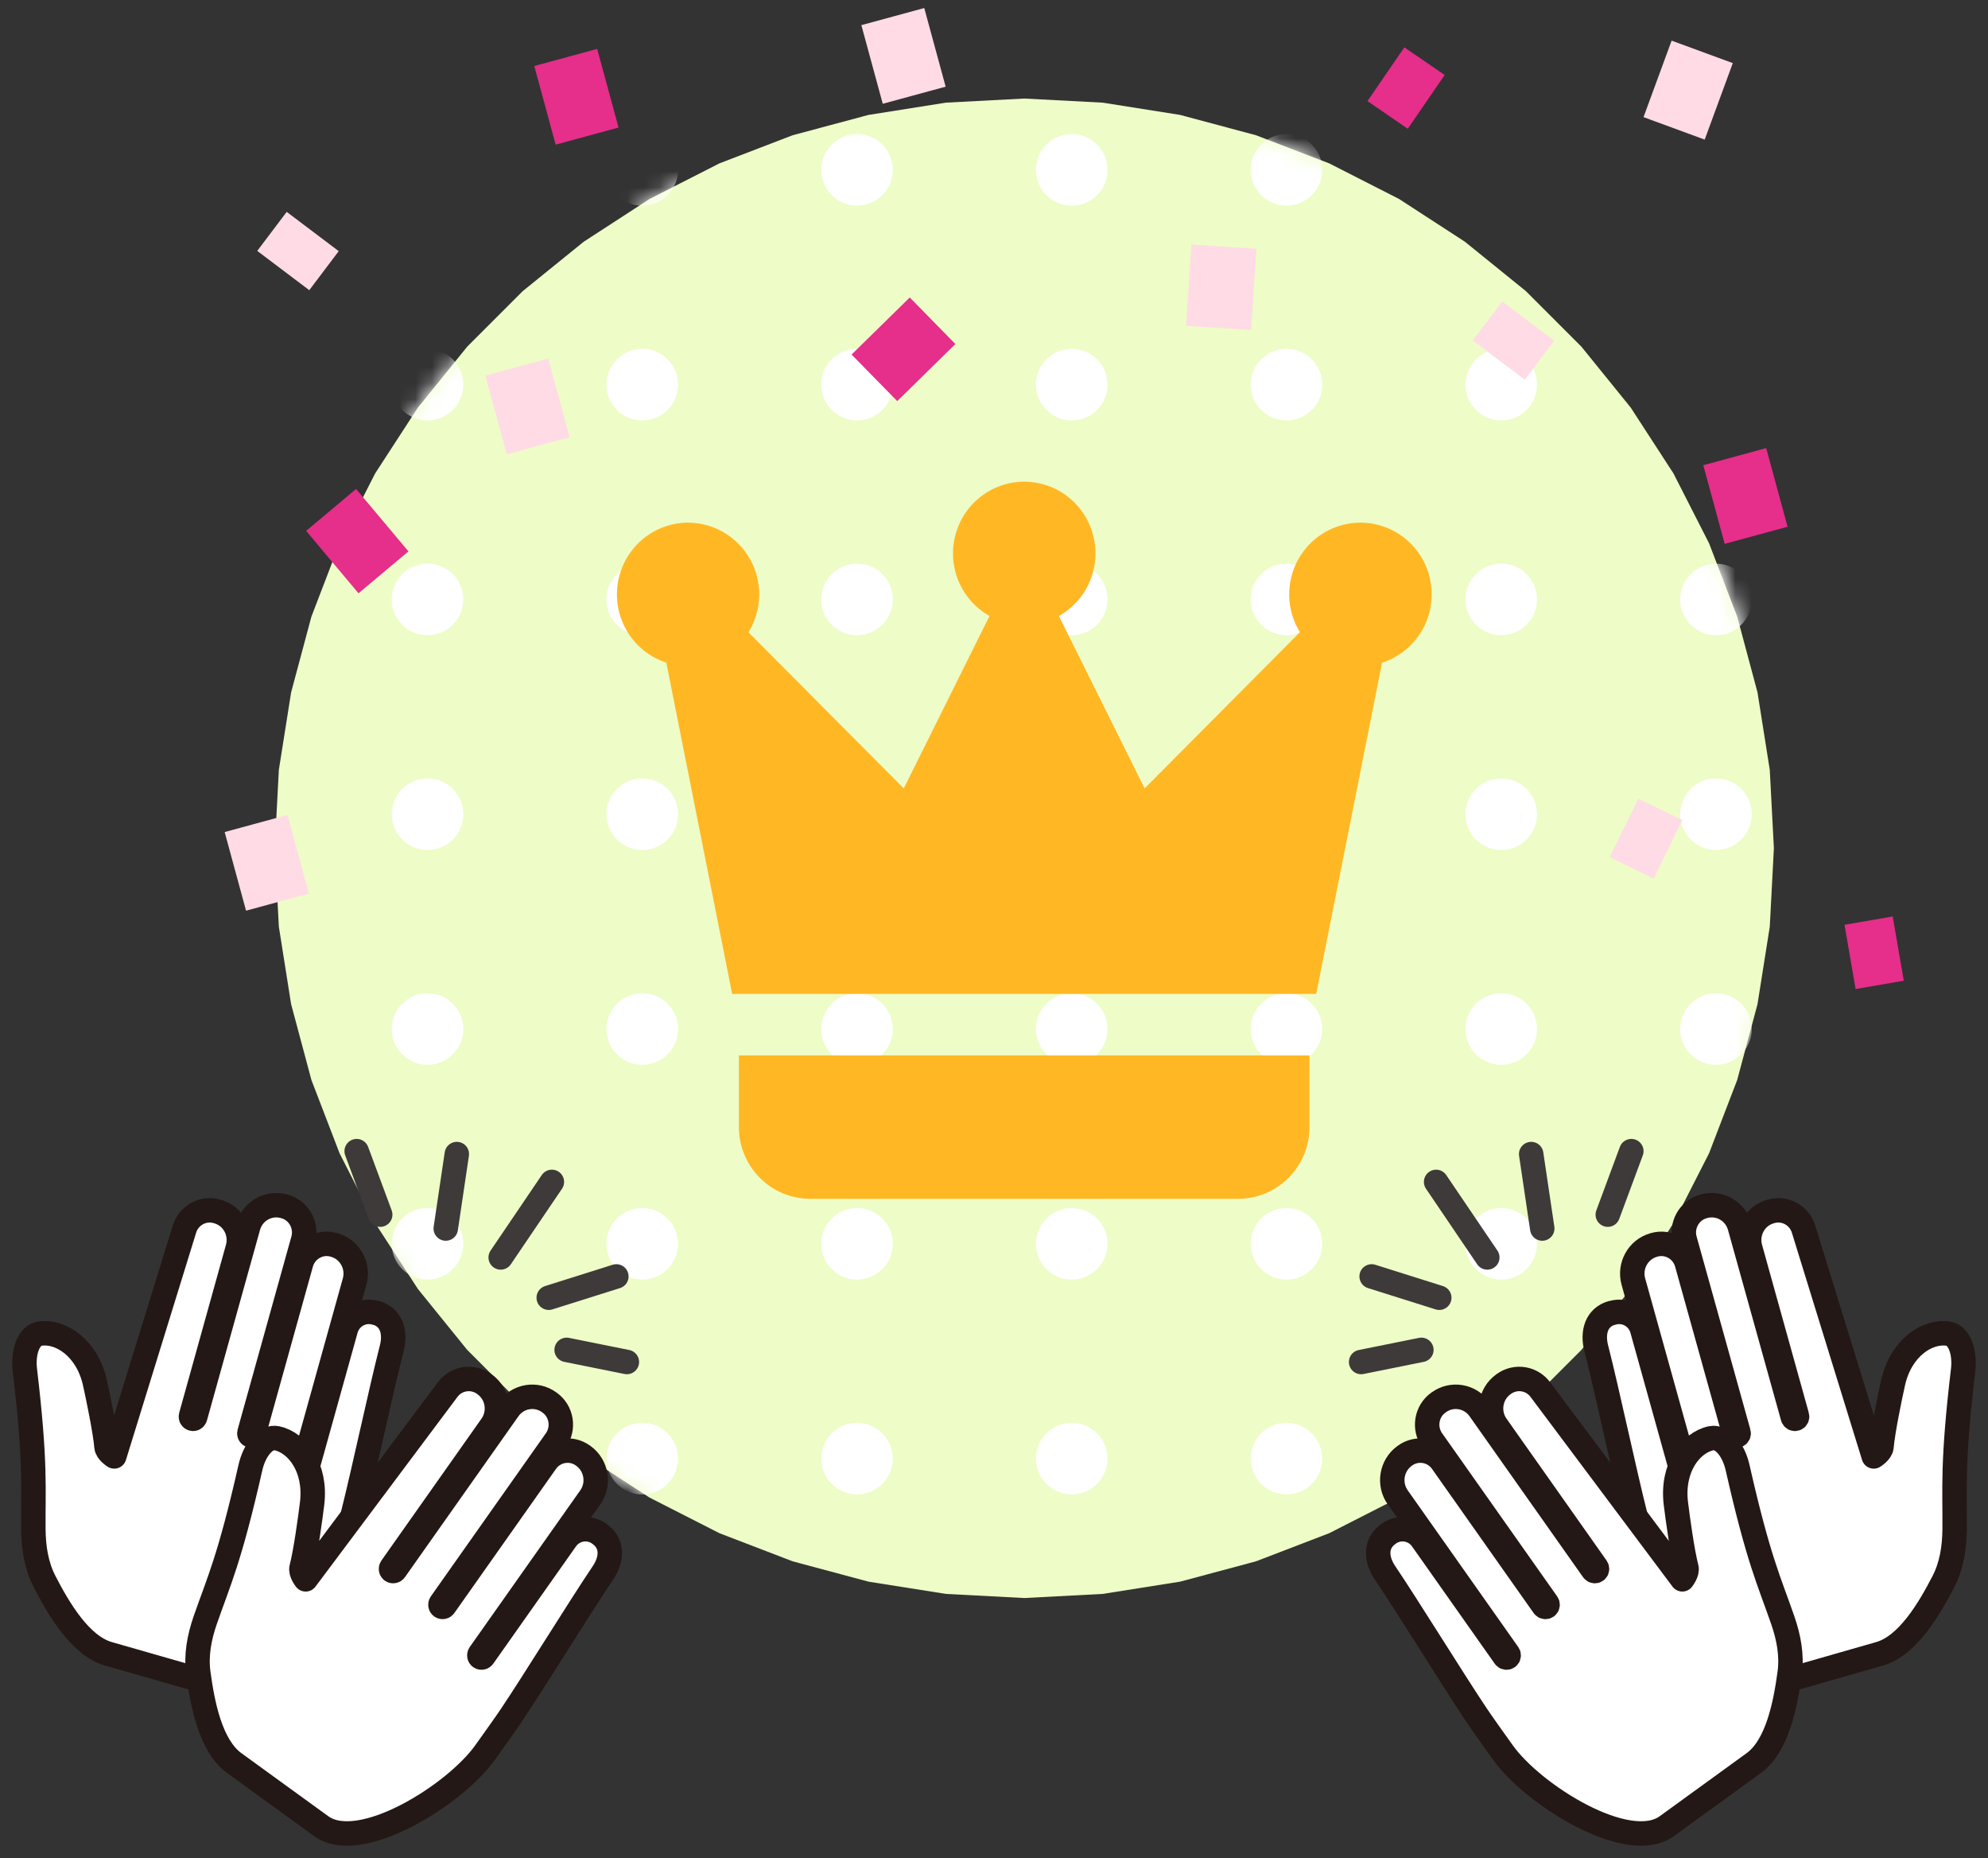 <svg width="122" height="114" viewBox="0 0 122 114" fill="none" xmlns="http://www.w3.org/2000/svg">
<rect x="0" y="0" width="122" height="114" fill="#333333" stroke="none"/>
<path d="M62.86 6.046L67.668 6.298L72.424 7.051L77.075 8.297L81.57 10.023L85.86 12.209L89.898 14.831L93.64 17.861L97.045 21.266L100.075 25.008L102.697 29.046L104.883 33.336L106.609 37.831L107.855 42.482L108.608 47.238L108.86 52.046L108.608 56.854L107.855 61.61L106.609 66.261L104.883 70.756L102.697 75.046L100.075 79.084L97.045 82.826L93.64 86.231L89.898 89.261L85.86 91.883L81.57 94.069L77.075 95.795L72.424 97.041L67.668 97.794L62.86 98.046L58.052 97.794L53.296 97.041L48.645 95.795L44.15 94.069L39.86 91.883L35.822 89.261L32.08 86.231L28.675 82.826L25.645 79.084L23.023 75.046L20.837 70.756L19.111 66.261L17.865 61.61L17.112 56.854L16.86 52.046L17.112 47.238L17.865 42.482L19.111 37.831L20.837 33.336L23.023 29.046L25.645 25.008L28.675 21.266L32.08 17.861L35.822 14.831L39.86 12.209L44.15 10.023L48.645 8.297L53.296 7.051L58.052 6.298L62.86 6.046Z" fill="#EEFCC7"/>
<mask id="mask0_12_14246" style="mask-type:alpha" maskUnits="userSpaceOnUse" x="16" y="6" width="93" height="93">
<path d="M37.513 13.739C69.144 -7.113 111.042 17.039 108.771 54.816C106.723 88.895 69.471 108.907 39.859 91.837C10.247 74.767 8.979 32.55 37.513 13.739Z" fill="#EA6CAC"/>
</mask>
<g mask="url(#mask0_12_14246)">
<path d="M13.056 -4.954C14.27 -4.954 15.253 -3.971 15.253 -2.758C15.253 -1.544 14.27 -0.561 13.056 -0.561C11.843 -0.561 10.86 -1.544 10.86 -2.758C10.86 -3.971 11.843 -4.954 13.056 -4.954Z" fill="white"/>
<path d="M15.253 10.421C15.253 11.634 14.27 12.617 13.056 12.617C11.843 12.617 10.86 11.634 10.86 10.421C10.86 9.208 11.843 8.225 13.056 8.225C14.27 8.225 15.253 9.208 15.253 10.421Z" fill="white"/>
<path d="M15.253 23.6C15.253 24.813 14.27 25.796 13.056 25.796C11.843 25.796 10.86 24.813 10.86 23.6C10.86 22.387 11.843 21.403 13.056 21.403C14.27 21.403 15.253 22.387 15.253 23.6Z" fill="white"/>
<path d="M10.86 36.778C10.86 35.565 11.843 34.582 13.056 34.582C14.27 34.582 15.253 35.565 15.253 36.778C15.253 37.991 14.27 38.975 13.056 38.975C11.843 38.975 10.86 37.991 10.86 36.778Z" fill="white"/>
<path d="M13.056 47.76C14.27 47.76 15.253 48.744 15.253 49.957C15.253 51.17 14.27 52.153 13.056 52.153C11.843 52.153 10.86 51.17 10.86 49.957C10.86 48.744 11.843 47.76 13.056 47.76Z" fill="white"/>
<path d="M13.056 65.332C11.843 65.332 10.86 64.348 10.86 63.135C10.86 61.922 11.843 60.939 13.056 60.939C14.27 60.939 15.253 61.922 15.253 63.135C15.253 64.348 14.27 65.332 13.056 65.332Z" fill="white"/>
<path d="M15.253 76.314C15.253 77.527 14.27 78.51 13.056 78.51C11.843 78.51 10.86 77.527 10.86 76.314C10.86 75.101 11.843 74.118 13.056 74.118C14.27 74.118 15.253 75.101 15.253 76.314Z" fill="white"/>
<path d="M15.253 89.493C15.253 90.706 14.27 91.689 13.056 91.689C11.843 91.689 10.86 90.706 10.86 89.493C10.86 88.279 11.843 87.296 13.056 87.296C14.27 87.296 15.253 88.279 15.253 89.493Z" fill="white"/>
<path d="M10.86 102.671C10.86 101.458 11.843 100.475 13.056 100.475C14.27 100.475 15.253 101.458 15.253 102.671C15.253 103.884 14.27 104.867 13.056 104.867C11.843 104.867 10.86 103.884 10.86 102.671Z" fill="white"/>
<path d="M13.056 118.046C11.843 118.046 10.86 117.063 10.86 115.85C10.86 114.637 11.843 113.653 13.056 113.653C14.27 113.653 15.253 114.637 15.253 115.85C15.253 117.063 14.27 118.046 13.056 118.046Z" fill="white"/>
<path d="M26.235 -4.954C27.448 -4.954 28.431 -3.971 28.431 -2.758C28.431 -1.544 27.448 -0.561 26.235 -0.561C25.022 -0.561 24.039 -1.544 24.039 -2.758C24.039 -3.971 25.022 -4.954 26.235 -4.954Z" fill="white"/>
<path d="M26.235 12.617C25.022 12.617 24.039 11.634 24.039 10.421C24.039 9.208 25.022 8.225 26.235 8.225C27.448 8.225 28.431 9.208 28.431 10.421C28.431 11.634 27.448 12.617 26.235 12.617Z" fill="white"/>
<path d="M24.039 23.6C24.039 22.387 25.022 21.403 26.235 21.403C27.448 21.403 28.431 22.387 28.431 23.6C28.431 24.813 27.448 25.796 26.235 25.796C25.022 25.796 24.039 24.813 24.039 23.6Z" fill="white"/>
<path d="M26.235 38.975C25.022 38.975 24.039 37.991 24.039 36.778C24.039 35.565 25.022 34.582 26.235 34.582C27.448 34.582 28.431 35.565 28.431 36.778C28.431 37.991 27.448 38.975 26.235 38.975Z" fill="white"/>
<path d="M26.235 47.76C27.448 47.76 28.431 48.744 28.431 49.957C28.431 51.17 27.448 52.153 26.235 52.153C25.022 52.153 24.039 51.17 24.039 49.957C24.039 48.744 25.022 47.76 26.235 47.76Z" fill="white"/>
<path d="M28.431 63.135C28.431 64.348 27.448 65.332 26.235 65.332C25.022 65.332 24.039 64.348 24.039 63.135C24.039 61.922 25.022 60.939 26.235 60.939C27.448 60.939 28.431 61.922 28.431 63.135Z" fill="white"/>
<path d="M24.039 76.314C24.039 75.101 25.022 74.118 26.235 74.118C27.448 74.118 28.431 75.101 28.431 76.314C28.431 77.527 27.448 78.51 26.235 78.51C25.022 78.51 24.039 77.527 24.039 76.314Z" fill="white"/>
<path d="M26.235 87.296C27.448 87.296 28.431 88.279 28.431 89.493C28.431 90.706 27.448 91.689 26.235 91.689C25.022 91.689 24.039 90.706 24.039 89.493C24.039 88.279 25.022 87.296 26.235 87.296Z" fill="white"/>
<path d="M26.235 100.475C27.448 100.475 28.431 101.458 28.431 102.671C28.431 103.884 27.448 104.867 26.235 104.867C25.022 104.867 24.039 103.884 24.039 102.671C24.039 101.458 25.022 100.475 26.235 100.475Z" fill="white"/>
<path d="M26.235 113.653C27.448 113.653 28.431 114.637 28.431 115.85C28.431 117.063 27.448 118.046 26.235 118.046C25.022 118.046 24.039 117.063 24.039 115.85C24.039 114.637 25.022 113.653 26.235 113.653Z" fill="white"/>
<path d="M41.61 -2.758C41.61 -1.544 40.627 -0.561 39.414 -0.561C38.2 -0.561 37.217 -1.544 37.217 -2.758C37.217 -3.971 38.2 -4.954 39.414 -4.954C40.627 -4.954 41.61 -3.971 41.61 -2.758Z" fill="white"/>
<path d="M39.414 12.617C38.2 12.617 37.217 11.634 37.217 10.421C37.217 9.208 38.2 8.225 39.414 8.225C40.627 8.225 41.61 9.208 41.61 10.421C41.61 11.634 40.627 12.617 39.414 12.617Z" fill="white"/>
<path d="M37.217 23.6C37.217 22.387 38.2 21.403 39.414 21.403C40.627 21.403 41.61 22.387 41.61 23.6C41.61 24.813 40.627 25.796 39.414 25.796C38.2 25.796 37.217 24.813 37.217 23.6Z" fill="white"/>
<path d="M39.414 34.582C40.627 34.582 41.61 35.565 41.61 36.778C41.61 37.991 40.627 38.975 39.414 38.975C38.2 38.975 37.217 37.991 37.217 36.778C37.217 35.565 38.2 34.582 39.414 34.582Z" fill="white"/>
<path d="M39.414 52.153C38.2 52.153 37.217 51.17 37.217 49.957C37.217 48.744 38.2 47.76 39.414 47.76C40.627 47.76 41.61 48.744 41.61 49.957C41.61 51.17 40.627 52.153 39.414 52.153Z" fill="white"/>
<path d="M39.414 60.939C40.627 60.939 41.61 61.922 41.61 63.135C41.61 64.348 40.627 65.332 39.414 65.332C38.2 65.332 37.217 64.348 37.217 63.135C37.217 61.922 38.2 60.939 39.414 60.939Z" fill="white"/>
<path d="M37.217 76.314C37.217 75.101 38.2 74.118 39.414 74.118C40.627 74.118 41.61 75.101 41.61 76.314C41.61 77.527 40.627 78.51 39.414 78.51C38.2 78.51 37.217 77.527 37.217 76.314Z" fill="white"/>
<path d="M37.217 89.493C37.217 88.279 38.2 87.296 39.414 87.296C40.627 87.296 41.61 88.279 41.61 89.493C41.61 90.706 40.627 91.689 39.414 91.689C38.2 91.689 37.217 90.706 37.217 89.493Z" fill="white"/>
<path d="M39.414 104.867C38.2 104.867 37.217 103.884 37.217 102.671C37.217 101.458 38.2 100.475 39.414 100.475C40.627 100.475 41.61 101.458 41.61 102.671C41.61 103.884 40.627 104.867 39.414 104.867Z" fill="white"/>
<path d="M39.414 118.046C38.2 118.046 37.217 117.063 37.217 115.85C37.217 114.637 38.2 113.653 39.414 113.653C40.627 113.653 41.61 114.637 41.61 115.85C41.61 117.063 40.627 118.046 39.414 118.046Z" fill="white"/>
<path d="M54.789 -2.758C54.789 -1.544 53.805 -0.561 52.592 -0.561C51.379 -0.561 50.396 -1.544 50.396 -2.758C50.396 -3.971 51.379 -4.954 52.592 -4.954C53.805 -4.954 54.789 -3.971 54.789 -2.758Z" fill="white"/>
<path d="M52.592 8.225C53.805 8.225 54.789 9.208 54.789 10.421C54.789 11.634 53.805 12.617 52.592 12.617C51.379 12.617 50.396 11.634 50.396 10.421C50.396 9.208 51.379 8.225 52.592 8.225Z" fill="white"/>
<path d="M52.592 21.403C53.805 21.403 54.789 22.387 54.789 23.6C54.789 24.813 53.805 25.796 52.592 25.796C51.379 25.796 50.396 24.813 50.396 23.6C50.396 22.387 51.379 21.403 52.592 21.403Z" fill="white"/>
<path d="M54.789 36.778C54.789 37.991 53.805 38.975 52.592 38.975C51.379 38.975 50.396 37.991 50.396 36.778C50.396 35.565 51.379 34.582 52.592 34.582C53.805 34.582 54.789 35.565 54.789 36.778Z" fill="white"/>
<path d="M54.789 49.957C54.789 51.17 53.805 52.153 52.592 52.153C51.379 52.153 50.396 51.17 50.396 49.957C50.396 48.744 51.379 47.76 52.592 47.76C53.805 47.76 54.789 48.744 54.789 49.957Z" fill="white"/>
<path d="M52.592 65.332C51.379 65.332 50.396 64.348 50.396 63.135C50.396 61.922 51.379 60.939 52.592 60.939C53.805 60.939 54.789 61.922 54.789 63.135C54.789 64.348 53.805 65.332 52.592 65.332Z" fill="white"/>
<path d="M52.592 78.51C51.379 78.51 50.396 77.527 50.396 76.314C50.396 75.101 51.379 74.118 52.592 74.118C53.805 74.118 54.789 75.101 54.789 76.314C54.789 77.527 53.805 78.51 52.592 78.51Z" fill="white"/>
<path d="M52.592 87.296C53.805 87.296 54.789 88.279 54.789 89.493C54.789 90.706 53.805 91.689 52.592 91.689C51.379 91.689 50.396 90.706 50.396 89.493C50.396 88.279 51.379 87.296 52.592 87.296Z" fill="white"/>
<path d="M54.789 102.671C54.789 103.884 53.805 104.867 52.592 104.867C51.379 104.867 50.396 103.884 50.396 102.671C50.396 101.458 51.379 100.475 52.592 100.475C53.805 100.475 54.789 101.458 54.789 102.671Z" fill="white"/>
<path d="M50.396 115.85C50.396 114.637 51.379 113.653 52.592 113.653C53.805 113.653 54.789 114.637 54.789 115.85C54.789 117.063 53.805 118.046 52.592 118.046C51.379 118.046 50.396 117.063 50.396 115.85Z" fill="white"/>
<path d="M65.771 -0.561C64.558 -0.561 63.574 -1.544 63.574 -2.758C63.574 -3.971 64.558 -4.954 65.771 -4.954C66.984 -4.954 67.967 -3.971 67.967 -2.758C67.967 -1.544 66.984 -0.561 65.771 -0.561Z" fill="white"/>
<path d="M65.771 8.225C66.984 8.225 67.967 9.208 67.967 10.421C67.967 11.634 66.984 12.617 65.771 12.617C64.558 12.617 63.574 11.634 63.574 10.421C63.574 9.208 64.558 8.225 65.771 8.225Z" fill="white"/>
<path d="M67.967 23.6C67.967 24.813 66.984 25.796 65.771 25.796C64.558 25.796 63.574 24.813 63.574 23.6C63.574 22.387 64.558 21.403 65.771 21.403C66.984 21.403 67.967 22.387 67.967 23.6Z" fill="white"/>
<path d="M65.771 38.975C64.558 38.975 63.574 37.991 63.574 36.778C63.574 35.565 64.558 34.582 65.771 34.582C66.984 34.582 67.967 35.565 67.967 36.778C67.967 37.991 66.984 38.975 65.771 38.975Z" fill="white"/>
<path d="M65.771 52.153C64.558 52.153 63.574 51.17 63.574 49.957C63.574 48.744 64.558 47.76 65.771 47.76C66.984 47.76 67.967 48.744 67.967 49.957C67.967 51.17 66.984 52.153 65.771 52.153Z" fill="white"/>
<path d="M65.771 60.939C66.984 60.939 67.967 61.922 67.967 63.135C67.967 64.348 66.984 65.332 65.771 65.332C64.558 65.332 63.574 64.348 63.574 63.135C63.574 61.922 64.558 60.939 65.771 60.939Z" fill="white"/>
<path d="M65.771 78.51C64.558 78.51 63.574 77.527 63.574 76.314C63.574 75.101 64.558 74.118 65.771 74.118C66.984 74.118 67.967 75.101 67.967 76.314C67.967 77.527 66.984 78.51 65.771 78.51Z" fill="white"/>
<path d="M65.771 87.296C66.984 87.296 67.967 88.279 67.967 89.493C67.967 90.706 66.984 91.689 65.771 91.689C64.558 91.689 63.574 90.706 63.574 89.493C63.574 88.279 64.558 87.296 65.771 87.296Z" fill="white"/>
<path d="M65.771 104.867C64.558 104.867 63.574 103.884 63.574 102.671C63.574 101.458 64.558 100.475 65.771 100.475C66.984 100.475 67.967 101.458 67.967 102.671C67.967 103.884 66.984 104.867 65.771 104.867Z" fill="white"/>
<path d="M65.771 113.653C66.984 113.653 67.967 114.637 67.967 115.85C67.967 117.063 66.984 118.046 65.771 118.046C64.558 118.046 63.574 117.063 63.574 115.85C63.574 114.637 64.558 113.653 65.771 113.653Z" fill="white"/>
<path d="M81.146 -2.758C81.146 -1.544 80.162 -0.561 78.949 -0.561C77.736 -0.561 76.753 -1.544 76.753 -2.758C76.753 -3.971 77.736 -4.954 78.949 -4.954C80.162 -4.954 81.146 -3.971 81.146 -2.758Z" fill="white"/>
<path d="M78.949 8.225C80.162 8.225 81.146 9.208 81.146 10.421C81.146 11.634 80.162 12.617 78.949 12.617C77.736 12.617 76.753 11.634 76.753 10.421C76.753 9.208 77.736 8.225 78.949 8.225Z" fill="white"/>
<path d="M81.146 23.6C81.146 24.813 80.162 25.796 78.949 25.796C77.736 25.796 76.753 24.813 76.753 23.6C76.753 22.387 77.736 21.403 78.949 21.403C80.162 21.403 81.146 22.387 81.146 23.6Z" fill="white"/>
<path d="M78.949 38.975C77.736 38.975 76.753 37.991 76.753 36.778C76.753 35.565 77.736 34.582 78.949 34.582C80.162 34.582 81.146 35.565 81.146 36.778C81.146 37.991 80.162 38.975 78.949 38.975Z" fill="white"/>
<path d="M78.949 47.76C80.162 47.76 81.146 48.744 81.146 49.957C81.146 51.17 80.162 52.153 78.949 52.153C77.736 52.153 76.753 51.17 76.753 49.957C76.753 48.744 77.736 47.76 78.949 47.76Z" fill="white"/>
<path d="M81.146 63.135C81.146 64.348 80.162 65.332 78.949 65.332C77.736 65.332 76.753 64.348 76.753 63.135C76.753 61.922 77.736 60.939 78.949 60.939C80.162 60.939 81.146 61.922 81.146 63.135Z" fill="white"/>
<path d="M81.146 76.314C81.146 77.527 80.162 78.51 78.949 78.51C77.736 78.51 76.753 77.527 76.753 76.314C76.753 75.101 77.736 74.118 78.949 74.118C80.162 74.118 81.146 75.101 81.146 76.314Z" fill="white"/>
<path d="M76.753 89.493C76.753 88.279 77.736 87.296 78.949 87.296C80.162 87.296 81.146 88.279 81.146 89.493C81.146 90.706 80.162 91.689 78.949 91.689C77.736 91.689 76.753 90.706 76.753 89.493Z" fill="white"/>
<path d="M78.949 100.475C80.162 100.475 81.146 101.458 81.146 102.671C81.146 103.884 80.162 104.867 78.949 104.867C77.736 104.867 76.753 103.884 76.753 102.671C76.753 101.458 77.736 100.475 78.949 100.475Z" fill="white"/>
<path d="M78.949 113.653C80.162 113.653 81.146 114.637 81.146 115.85C81.146 117.063 80.162 118.046 78.949 118.046C77.736 118.046 76.753 117.063 76.753 115.85C76.753 114.637 77.736 113.653 78.949 113.653Z" fill="white"/>
<path d="M94.324 -2.758C94.324 -1.544 93.341 -0.561 92.128 -0.561C90.915 -0.561 89.931 -1.544 89.931 -2.758C89.931 -3.971 90.915 -4.954 92.128 -4.954C93.341 -4.954 94.324 -3.971 94.324 -2.758Z" fill="white"/>
<path d="M94.324 10.421C94.324 11.634 93.341 12.617 92.128 12.617C90.915 12.617 89.931 11.634 89.931 10.421C89.931 9.208 90.915 8.225 92.128 8.225C93.341 8.225 94.324 9.208 94.324 10.421Z" fill="white"/>
<path d="M89.931 23.6C89.931 22.387 90.915 21.403 92.128 21.403C93.341 21.403 94.324 22.387 94.324 23.6C94.324 24.813 93.341 25.796 92.128 25.796C90.915 25.796 89.931 24.813 89.931 23.6Z" fill="white"/>
<path d="M94.324 36.778C94.324 37.991 93.341 38.975 92.128 38.975C90.915 38.975 89.931 37.991 89.931 36.778C89.931 35.565 90.915 34.582 92.128 34.582C93.341 34.582 94.324 35.565 94.324 36.778Z" fill="white"/>
<path d="M94.324 49.957C94.324 51.17 93.341 52.153 92.128 52.153C90.915 52.153 89.931 51.17 89.931 49.957C89.931 48.744 90.915 47.76 92.128 47.76C93.341 47.76 94.324 48.744 94.324 49.957Z" fill="white"/>
<path d="M94.324 63.135C94.324 64.348 93.341 65.332 92.128 65.332C90.915 65.332 89.931 64.348 89.931 63.135C89.931 61.922 90.915 60.939 92.128 60.939C93.341 60.939 94.324 61.922 94.324 63.135Z" fill="white"/>
<path d="M94.324 76.314C94.324 77.527 93.341 78.51 92.128 78.51C90.915 78.51 89.931 77.527 89.931 76.314C89.931 75.101 90.915 74.118 92.128 74.118C93.341 74.118 94.324 75.101 94.324 76.314Z" fill="white"/>
<path d="M94.324 89.493C94.324 90.706 93.341 91.689 92.128 91.689C90.915 91.689 89.931 90.706 89.931 89.493C89.931 88.279 90.915 87.296 92.128 87.296C93.341 87.296 94.324 88.279 94.324 89.493Z" fill="white"/>
<path d="M89.931 102.671C89.931 101.458 90.915 100.475 92.128 100.475C93.341 100.475 94.324 101.458 94.324 102.671C94.324 103.884 93.341 104.867 92.128 104.867C90.915 104.867 89.931 103.884 89.931 102.671Z" fill="white"/>
<path d="M89.931 115.85C89.931 114.637 90.915 113.653 92.128 113.653C93.341 113.653 94.324 114.637 94.324 115.85C94.324 117.063 93.341 118.046 92.128 118.046C90.915 118.046 89.931 117.063 89.931 115.85Z" fill="white"/>
<path d="M107.503 -2.758C107.503 -1.544 106.519 -0.561 105.306 -0.561C104.093 -0.561 103.11 -1.544 103.11 -2.758C103.11 -3.971 104.093 -4.954 105.306 -4.954C106.519 -4.954 107.503 -3.971 107.503 -2.758Z" fill="white"/>
<path d="M107.503 10.421C107.503 11.634 106.519 12.617 105.306 12.617C104.093 12.617 103.11 11.634 103.11 10.421C103.11 9.208 104.093 8.225 105.306 8.225C106.519 8.225 107.503 9.208 107.503 10.421Z" fill="white"/>
<path d="M107.503 23.6C107.503 24.813 106.519 25.796 105.306 25.796C104.093 25.796 103.11 24.813 103.11 23.6C103.11 22.387 104.093 21.403 105.306 21.403C106.519 21.403 107.503 22.387 107.503 23.6Z" fill="white"/>
<path d="M107.503 36.778C107.503 37.991 106.519 38.975 105.306 38.975C104.093 38.975 103.11 37.991 103.11 36.778C103.11 35.565 104.093 34.582 105.306 34.582C106.519 34.582 107.503 35.565 107.503 36.778Z" fill="white"/>
<path d="M103.11 49.957C103.11 48.744 104.093 47.76 105.306 47.76C106.519 47.76 107.503 48.744 107.503 49.957C107.503 51.17 106.519 52.153 105.306 52.153C104.093 52.153 103.11 51.17 103.11 49.957Z" fill="white"/>
<path d="M103.11 63.135C103.11 61.922 104.093 60.939 105.306 60.939C106.519 60.939 107.503 61.922 107.503 63.135C107.503 64.348 106.519 65.332 105.306 65.332C104.093 65.332 103.11 64.348 103.11 63.135Z" fill="white"/>
<path d="M107.503 76.314C107.503 77.527 106.519 78.51 105.306 78.51C104.093 78.51 103.11 77.527 103.11 76.314C103.11 75.101 104.093 74.118 105.306 74.118C106.519 74.118 107.503 75.101 107.503 76.314Z" fill="white"/>
<path d="M105.306 87.296C106.519 87.296 107.503 88.279 107.503 89.493C107.503 90.706 106.519 91.689 105.306 91.689C104.093 91.689 103.11 90.706 103.11 89.493C103.11 88.279 104.093 87.296 105.306 87.296Z" fill="white"/>
<path d="M105.306 100.475C106.519 100.475 107.503 101.458 107.503 102.671C107.503 103.884 106.519 104.867 105.306 104.867C104.093 104.867 103.11 103.884 103.11 102.671C103.11 101.458 104.093 100.475 105.306 100.475Z" fill="white"/>
<path d="M103.11 115.85C103.11 114.637 104.093 113.653 105.306 113.653C106.519 113.653 107.503 114.637 107.503 115.85C107.503 117.063 106.519 118.046 105.306 118.046C104.093 118.046 103.11 117.063 103.11 115.85Z" fill="white"/>
<path d="M118.485 -0.561C117.272 -0.561 116.289 -1.544 116.289 -2.758C116.289 -3.971 117.272 -4.954 118.485 -4.954C119.698 -4.954 120.681 -3.971 120.681 -2.758C120.681 -1.544 119.698 -0.561 118.485 -0.561Z" fill="white"/>
<path d="M118.485 12.617C117.272 12.617 116.289 11.634 116.289 10.421C116.289 9.208 117.272 8.225 118.485 8.225C119.698 8.225 120.681 9.208 120.681 10.421C120.681 11.634 119.698 12.617 118.485 12.617Z" fill="white"/>
<path d="M120.681 23.6C120.681 24.813 119.698 25.796 118.485 25.796C117.272 25.796 116.289 24.813 116.289 23.6C116.289 22.387 117.272 21.403 118.485 21.403C119.698 21.403 120.681 22.387 120.681 23.6Z" fill="white"/>
<path d="M120.681 36.778C120.681 37.991 119.698 38.975 118.485 38.975C117.272 38.975 116.289 37.991 116.289 36.778C116.289 35.565 117.272 34.582 118.485 34.582C119.698 34.582 120.681 35.565 120.681 36.778Z" fill="white"/>
<path d="M120.681 49.957C120.681 51.17 119.698 52.153 118.485 52.153C117.272 52.153 116.289 51.17 116.289 49.957C116.289 48.744 117.272 47.76 118.485 47.76C119.698 47.76 120.681 48.744 120.681 49.957Z" fill="white"/>
<path d="M116.289 63.135C116.289 61.922 117.272 60.939 118.485 60.939C119.698 60.939 120.681 61.922 120.681 63.135C120.681 64.348 119.698 65.332 118.485 65.332C117.272 65.332 116.289 64.348 116.289 63.135Z" fill="white"/>
<path d="M120.681 76.314C120.681 77.527 119.698 78.51 118.485 78.51C117.272 78.51 116.289 77.527 116.289 76.314C116.289 75.101 117.272 74.118 118.485 74.118C119.698 74.118 120.681 75.101 120.681 76.314Z" fill="white"/>
<path d="M120.681 89.493C120.681 90.706 119.698 91.689 118.485 91.689C117.272 91.689 116.289 90.706 116.289 89.493C116.289 88.279 117.272 87.296 118.485 87.296C119.698 87.296 120.681 88.279 120.681 89.493Z" fill="white"/>
<path d="M118.485 100.475C119.698 100.475 120.681 101.458 120.681 102.671C120.681 103.884 119.698 104.867 118.485 104.867C117.272 104.867 116.289 103.884 116.289 102.671C116.289 101.458 117.272 100.475 118.485 100.475Z" fill="white"/>
<path d="M120.681 115.85C120.681 117.063 119.698 118.046 118.485 118.046C117.272 118.046 116.289 117.063 116.289 115.85C116.289 114.637 117.272 113.653 118.485 113.653C119.698 113.653 120.681 114.637 120.681 115.85Z" fill="white"/>
<path d="M131.664 -4.954C132.877 -4.954 133.86 -3.971 133.86 -2.758C133.86 -1.544 132.877 -0.561 131.664 -0.561C130.451 -0.561 129.467 -1.544 129.467 -2.758C129.467 -3.971 130.451 -4.954 131.664 -4.954Z" fill="white"/>
<path d="M133.86 10.421C133.86 11.634 132.877 12.617 131.664 12.617C130.451 12.617 129.467 11.634 129.467 10.421C129.467 9.208 130.451 8.225 131.664 8.225C132.877 8.225 133.86 9.208 133.86 10.421Z" fill="white"/>
<path d="M129.467 23.6C129.467 22.387 130.451 21.403 131.664 21.403C132.877 21.403 133.86 22.387 133.86 23.6C133.86 24.813 132.877 25.796 131.664 25.796C130.451 25.796 129.467 24.813 129.467 23.6Z" fill="white"/>
<path d="M133.86 36.778C133.86 37.991 132.877 38.975 131.664 38.975C130.451 38.975 129.467 37.991 129.467 36.778C129.467 35.565 130.451 34.582 131.664 34.582C132.877 34.582 133.86 35.565 133.86 36.778Z" fill="white"/>
<path d="M131.664 52.153C130.451 52.153 129.467 51.17 129.467 49.957C129.467 48.744 130.451 47.76 131.664 47.76C132.877 47.76 133.86 48.744 133.86 49.957C133.86 51.17 132.877 52.153 131.664 52.153Z" fill="white"/>
<path d="M131.664 65.332C130.451 65.332 129.467 64.348 129.467 63.135C129.467 61.922 130.451 60.939 131.664 60.939C132.877 60.939 133.86 61.922 133.86 63.135C133.86 64.348 132.877 65.332 131.664 65.332Z" fill="white"/>
<path d="M133.86 76.314C133.86 77.527 132.877 78.51 131.664 78.51C130.451 78.51 129.467 77.527 129.467 76.314C129.467 75.101 130.451 74.118 131.664 74.118C132.877 74.118 133.86 75.101 133.86 76.314Z" fill="white"/>
<path d="M131.664 91.689C130.451 91.689 129.467 90.706 129.467 89.493C129.467 88.279 130.451 87.296 131.664 87.296C132.877 87.296 133.86 88.279 133.86 89.493C133.86 90.706 132.877 91.689 131.664 91.689Z" fill="white"/>
<path d="M131.664 104.867C130.451 104.867 129.467 103.884 129.467 102.671C129.467 101.458 130.451 100.475 131.664 100.475C132.877 100.475 133.86 101.458 133.86 102.671C133.86 103.884 132.877 104.867 131.664 104.867Z" fill="white"/>
<path d="M131.664 113.653C132.877 113.653 133.86 114.637 133.86 115.85C133.86 117.063 132.877 118.046 131.664 118.046C130.451 118.046 129.467 117.063 129.467 115.85C129.467 114.637 130.451 113.653 131.664 113.653Z" fill="white"/>
</g>
<path d="M62.852 29.553C61.885 29.555 60.945 29.88 60.18 30.476C59.415 31.072 58.868 31.906 58.625 32.848C58.382 33.789 58.456 34.786 58.836 35.681C59.216 36.575 59.88 37.318 60.725 37.793L55.462 48.373L45.931 38.793C46.343 38.127 46.571 37.362 46.591 36.578C46.61 35.794 46.421 35.018 46.042 34.332C45.664 33.646 45.109 33.075 44.437 32.676C43.765 32.278 42.999 32.068 42.218 32.067C41.177 32.072 40.172 32.449 39.383 33.132C38.593 33.814 38.072 34.757 37.912 35.791C37.752 36.825 37.964 37.883 38.51 38.774C39.055 39.665 39.899 40.332 40.89 40.654L44.932 60.982H80.773L84.815 40.659C85.809 40.339 86.657 39.673 87.206 38.781C87.755 37.889 87.968 36.828 87.808 35.791C87.648 34.755 87.124 33.81 86.332 33.127C85.539 32.444 84.53 32.068 83.486 32.067C82.706 32.068 81.941 32.279 81.269 32.677C80.597 33.075 80.043 33.646 79.664 34.332C79.286 35.017 79.096 35.792 79.116 36.576C79.135 37.36 79.362 38.124 79.774 38.79L70.243 48.373L64.982 37.796C65.828 37.321 66.494 36.578 66.875 35.682C67.256 34.787 67.33 33.79 67.086 32.847C66.843 31.904 66.295 31.069 65.529 30.473C64.763 29.877 63.821 29.554 62.852 29.553V29.553ZM45.345 64.753V69.153C45.345 71.579 47.308 73.553 49.722 73.553H75.983C78.397 73.553 80.36 71.579 80.36 69.153V64.753H45.345Z" fill="#FFB824"/>
<rect x="21.851" y="30" width="5" height="4" transform="rotate(50 21.851 30)" fill="#E62E8B"/>
<rect x="106.339" y="3.873" width="5" height="4" transform="rotate(110.183 106.339 3.873)" fill="#FFDBE6"/>
<rect x="108.388" y="27.493" width="5" height="4" transform="rotate(74.785 108.388 27.493)" fill="#E62E8B"/>
<rect x="95.379" y="20.902" width="3" height="4" transform="rotate(127.04 95.379 20.902)" fill="#FFDBE6"/>
<rect x="20.787" y="15.409" width="3" height="4" transform="rotate(127.04 20.787 15.409)" fill="#FFDBE6"/>
<rect x="86.392" y="7.9" width="3" height="4" transform="rotate(-145.527 86.392 7.9)" fill="#E62E8B"/>
<rect x="101.481" y="53.912" width="3" height="4" transform="rotate(-153.905 101.481 53.912)" fill="#FFDBE6"/>
<rect x="116.832" y="60.171" width="3" height="4" transform="rotate(170.202 116.832 60.171)" fill="#E62E8B"/>
<rect x="36.647" y="3" width="5" height="4" transform="rotate(74.785 36.647 3)" fill="#E62E8B"/>
<rect x="33.647" y="22" width="5" height="4" transform="rotate(74.785 33.647 22)" fill="#FFDBE6"/>
<rect x="58.631" y="21.108" width="5" height="4" transform="rotate(135.557 58.631 21.108)" fill="#E62E8B"/>
<rect x="77.107" y="15.262" width="5" height="4" transform="rotate(93.764 77.107 15.262)" fill="#FFDBE6"/>
<rect x="56.72" y="0.493" width="5" height="4" transform="rotate(74.785 56.72 0.493)" fill="#FFDBE6"/>
<rect x="17.647" y="50" width="5" height="4" transform="rotate(74.785 17.647 50)" fill="#FFDBE6"/>
<path d="M23.079 80.559L23.035 80.546C22.253 80.323 21.441 80.783 21.22 81.575L18.848 90.089C18.827 90.161 18.753 90.204 18.683 90.182C18.612 90.161 18.57 90.087 18.591 90.015L21.763 78.63C22.03 77.67 21.475 76.663 20.528 76.391L20.484 76.378C19.624 76.131 18.722 76.644 18.478 77.516L15.563 87.984C15.542 88.056 15.469 88.098 15.398 88.077C15.327 88.056 15.285 87.981 15.306 87.909L18.607 76.059C18.85 75.187 18.344 74.273 17.485 74.026L17.44 74.012C16.488 73.741 15.5 74.299 15.233 75.264L11.976 86.955C11.956 87.027 11.882 87.07 11.811 87.048C11.741 87.027 11.699 86.953 11.72 86.881L14.59 76.572C14.858 75.607 14.307 74.605 13.355 74.334L13.311 74.321C12.446 74.073 11.549 74.584 11.305 75.458L7.011 89.358C7.011 89.358 6.563 89.082 6.537 88.776C6.45 87.779 6.025 85.732 5.826 84.839C5.346 82.694 3.729 81.641 2.455 81.822C1.755 81.921 1.396 82.968 1.527 84.066C2.214 89.847 2.025 91.336 2.048 93.84C2.059 94.948 2.227 96.049 2.733 97.03C3.611 98.734 4.935 100.977 6.652 101.469L12.965 103.277C15.796 104.087 20.051 98.633 20.919 95.568C21.11 94.895 21.498 93.553 21.669 92.878C22.308 90.347 23.396 85.238 24.044 82.71C24.29 81.745 24.028 80.823 23.082 80.552L23.079 80.559Z" fill="white" stroke="#231815" stroke-width="1.5" stroke-linecap="round" stroke-linejoin="round"/>
<path d="M36.819 94.129L36.782 94.103C36.122 93.624 35.204 93.778 34.732 94.448L29.657 101.644C29.615 101.705 29.531 101.719 29.471 101.676C29.41 101.634 29.397 101.548 29.439 101.487L36.227 91.865C36.798 91.054 36.612 89.916 35.812 89.334L35.776 89.307C35.05 88.781 34.027 88.951 33.508 89.69L27.268 98.537C27.227 98.598 27.143 98.611 27.082 98.569C27.022 98.526 27.009 98.441 27.051 98.38L34.116 88.364C34.635 87.627 34.468 86.591 33.739 86.064L33.702 86.038C32.9 85.456 31.78 85.644 31.206 86.458L24.235 96.338C24.193 96.4 24.109 96.413 24.049 96.37C23.989 96.328 23.976 96.243 24.018 96.181L30.163 87.471C30.737 86.657 30.551 85.522 29.748 84.94L29.712 84.913C28.98 84.384 27.966 84.555 27.444 85.296L18.759 96.899C18.759 96.899 18.428 96.485 18.507 96.189C18.759 95.222 19.044 93.148 19.154 92.242C19.419 90.06 18.25 88.513 16.992 88.244C16.299 88.098 15.613 88.959 15.369 90.036C14.084 95.714 13.411 97.048 12.592 99.411C12.231 100.459 12.021 101.551 12.171 102.649C12.427 104.552 12.923 107.12 14.375 108.173L19.71 112.043C22.104 113.779 27.929 110.108 29.77 107.524C30.173 106.958 30.986 105.828 31.374 105.249C32.821 103.088 35.553 98.654 37.005 96.498C37.561 95.674 37.621 94.717 36.822 94.135L36.819 94.129Z" fill="white" stroke="#231815" stroke-width="1.5" stroke-linecap="round" stroke-linejoin="round"/>
<path d="M38.47 83.565L34.773 82.82" stroke="#3E3A39" stroke-width="1.5" stroke-linecap="round" stroke-linejoin="round"/>
<path d="M37.825 78.314L33.675 79.622" stroke="#3E3A39" stroke-width="1.5" stroke-linecap="round" stroke-linejoin="round"/>
<path d="M33.868 72.515L30.727 77.15" stroke="#3E3A39" stroke-width="1.5" stroke-linecap="round" stroke-linejoin="round"/>
<path d="M28.034 70.807L27.355 75.376" stroke="#3E3A39" stroke-width="1.5" stroke-linecap="round" stroke-linejoin="round"/>
<path d="M21.888 70.628L23.333 74.524" stroke="#3E3A39" stroke-width="1.5" stroke-linecap="round" stroke-linejoin="round"/>
<path d="M98.921 80.559L98.965 80.546C99.747 80.323 100.559 80.783 100.78 81.575L103.152 90.089C103.173 90.161 103.247 90.204 103.317 90.182C103.388 90.161 103.43 90.087 103.409 90.015L100.237 78.63C99.969 77.67 100.525 76.663 101.472 76.391L101.516 76.378C102.376 76.131 103.278 76.644 103.522 77.516L106.437 87.984C106.458 88.056 106.531 88.098 106.602 88.077C106.673 88.056 106.715 87.981 106.694 87.909L103.393 76.059C103.15 75.187 103.656 74.273 104.515 74.026L104.56 74.012C105.512 73.741 106.5 74.299 106.767 75.264L110.024 86.955C110.044 87.027 110.118 87.07 110.189 87.048C110.259 87.027 110.301 86.953 110.28 86.881L107.41 76.572C107.142 75.607 107.693 74.605 108.645 74.334L108.689 74.321C109.554 74.073 110.451 74.584 110.695 75.458L114.989 89.358C114.989 89.358 115.437 89.082 115.463 88.776C115.55 87.779 115.975 85.732 116.174 84.839C116.654 82.694 118.271 81.641 119.545 81.822C120.245 81.921 120.604 82.968 120.473 84.066C119.786 89.847 119.975 91.336 119.952 93.84C119.941 94.948 119.773 96.049 119.267 97.03C118.389 98.734 117.065 100.977 115.348 101.469L109.035 103.277C106.204 104.087 101.949 98.633 101.081 95.568C100.89 94.895 100.502 93.553 100.331 92.878C99.692 90.347 98.604 85.238 97.956 82.71C97.71 81.745 97.972 80.823 98.918 80.552L98.921 80.559Z" fill="white" stroke="#231815" stroke-width="1.5" stroke-linecap="round" stroke-linejoin="round"/>
<path d="M85.181 94.129L85.218 94.103C85.878 93.624 86.796 93.778 87.268 94.448L92.343 101.644C92.385 101.705 92.469 101.718 92.529 101.676C92.59 101.633 92.603 101.548 92.561 101.487L85.773 91.865C85.202 91.054 85.388 89.916 86.188 89.334L86.224 89.307C86.951 88.781 87.973 88.951 88.492 89.69L94.731 98.537C94.773 98.598 94.857 98.611 94.918 98.569C94.978 98.526 94.991 98.441 94.949 98.38L87.884 88.364C87.365 87.627 87.532 86.591 88.261 86.064L88.298 86.038C89.1 85.456 90.22 85.644 90.794 86.458L97.765 96.338C97.807 96.399 97.891 96.413 97.951 96.37C98.011 96.328 98.024 96.243 97.982 96.181L91.837 87.47C91.263 86.657 91.449 85.522 92.251 84.94L92.288 84.913C93.02 84.384 94.034 84.554 94.556 85.296L103.241 96.899C103.241 96.899 103.572 96.484 103.493 96.189C103.241 95.222 102.956 93.148 102.845 92.242C102.581 90.059 103.75 88.512 105.008 88.244C105.7 88.098 106.387 88.959 106.631 90.036C107.916 95.714 108.589 97.048 109.407 99.411C109.769 100.459 109.979 101.551 109.83 102.649C109.573 104.552 109.077 107.12 107.625 108.173L102.29 112.043C99.896 113.779 94.071 110.108 92.231 107.524C91.827 106.958 91.014 105.828 90.626 105.249C89.179 103.087 86.447 98.654 84.995 96.498C84.439 95.674 84.379 94.717 85.178 94.135L85.181 94.129Z" fill="white" stroke="#231815" stroke-width="1.5" stroke-linecap="round" stroke-linejoin="round"/>
<path d="M83.53 83.565L87.227 82.82" stroke="#3E3A39" stroke-width="1.5" stroke-linecap="round" stroke-linejoin="round"/>
<path d="M84.175 78.314L88.325 79.622" stroke="#3E3A39" stroke-width="1.5" stroke-linecap="round" stroke-linejoin="round"/>
<path d="M88.132 72.515L91.273 77.15" stroke="#3E3A39" stroke-width="1.5" stroke-linecap="round" stroke-linejoin="round"/>
<path d="M93.966 70.807L94.645 75.376" stroke="#3E3A39" stroke-width="1.5" stroke-linecap="round" stroke-linejoin="round"/>
<path d="M100.112 70.628L98.667 74.524" stroke="#3E3A39" stroke-width="1.5" stroke-linecap="round" stroke-linejoin="round"/>
</svg>
